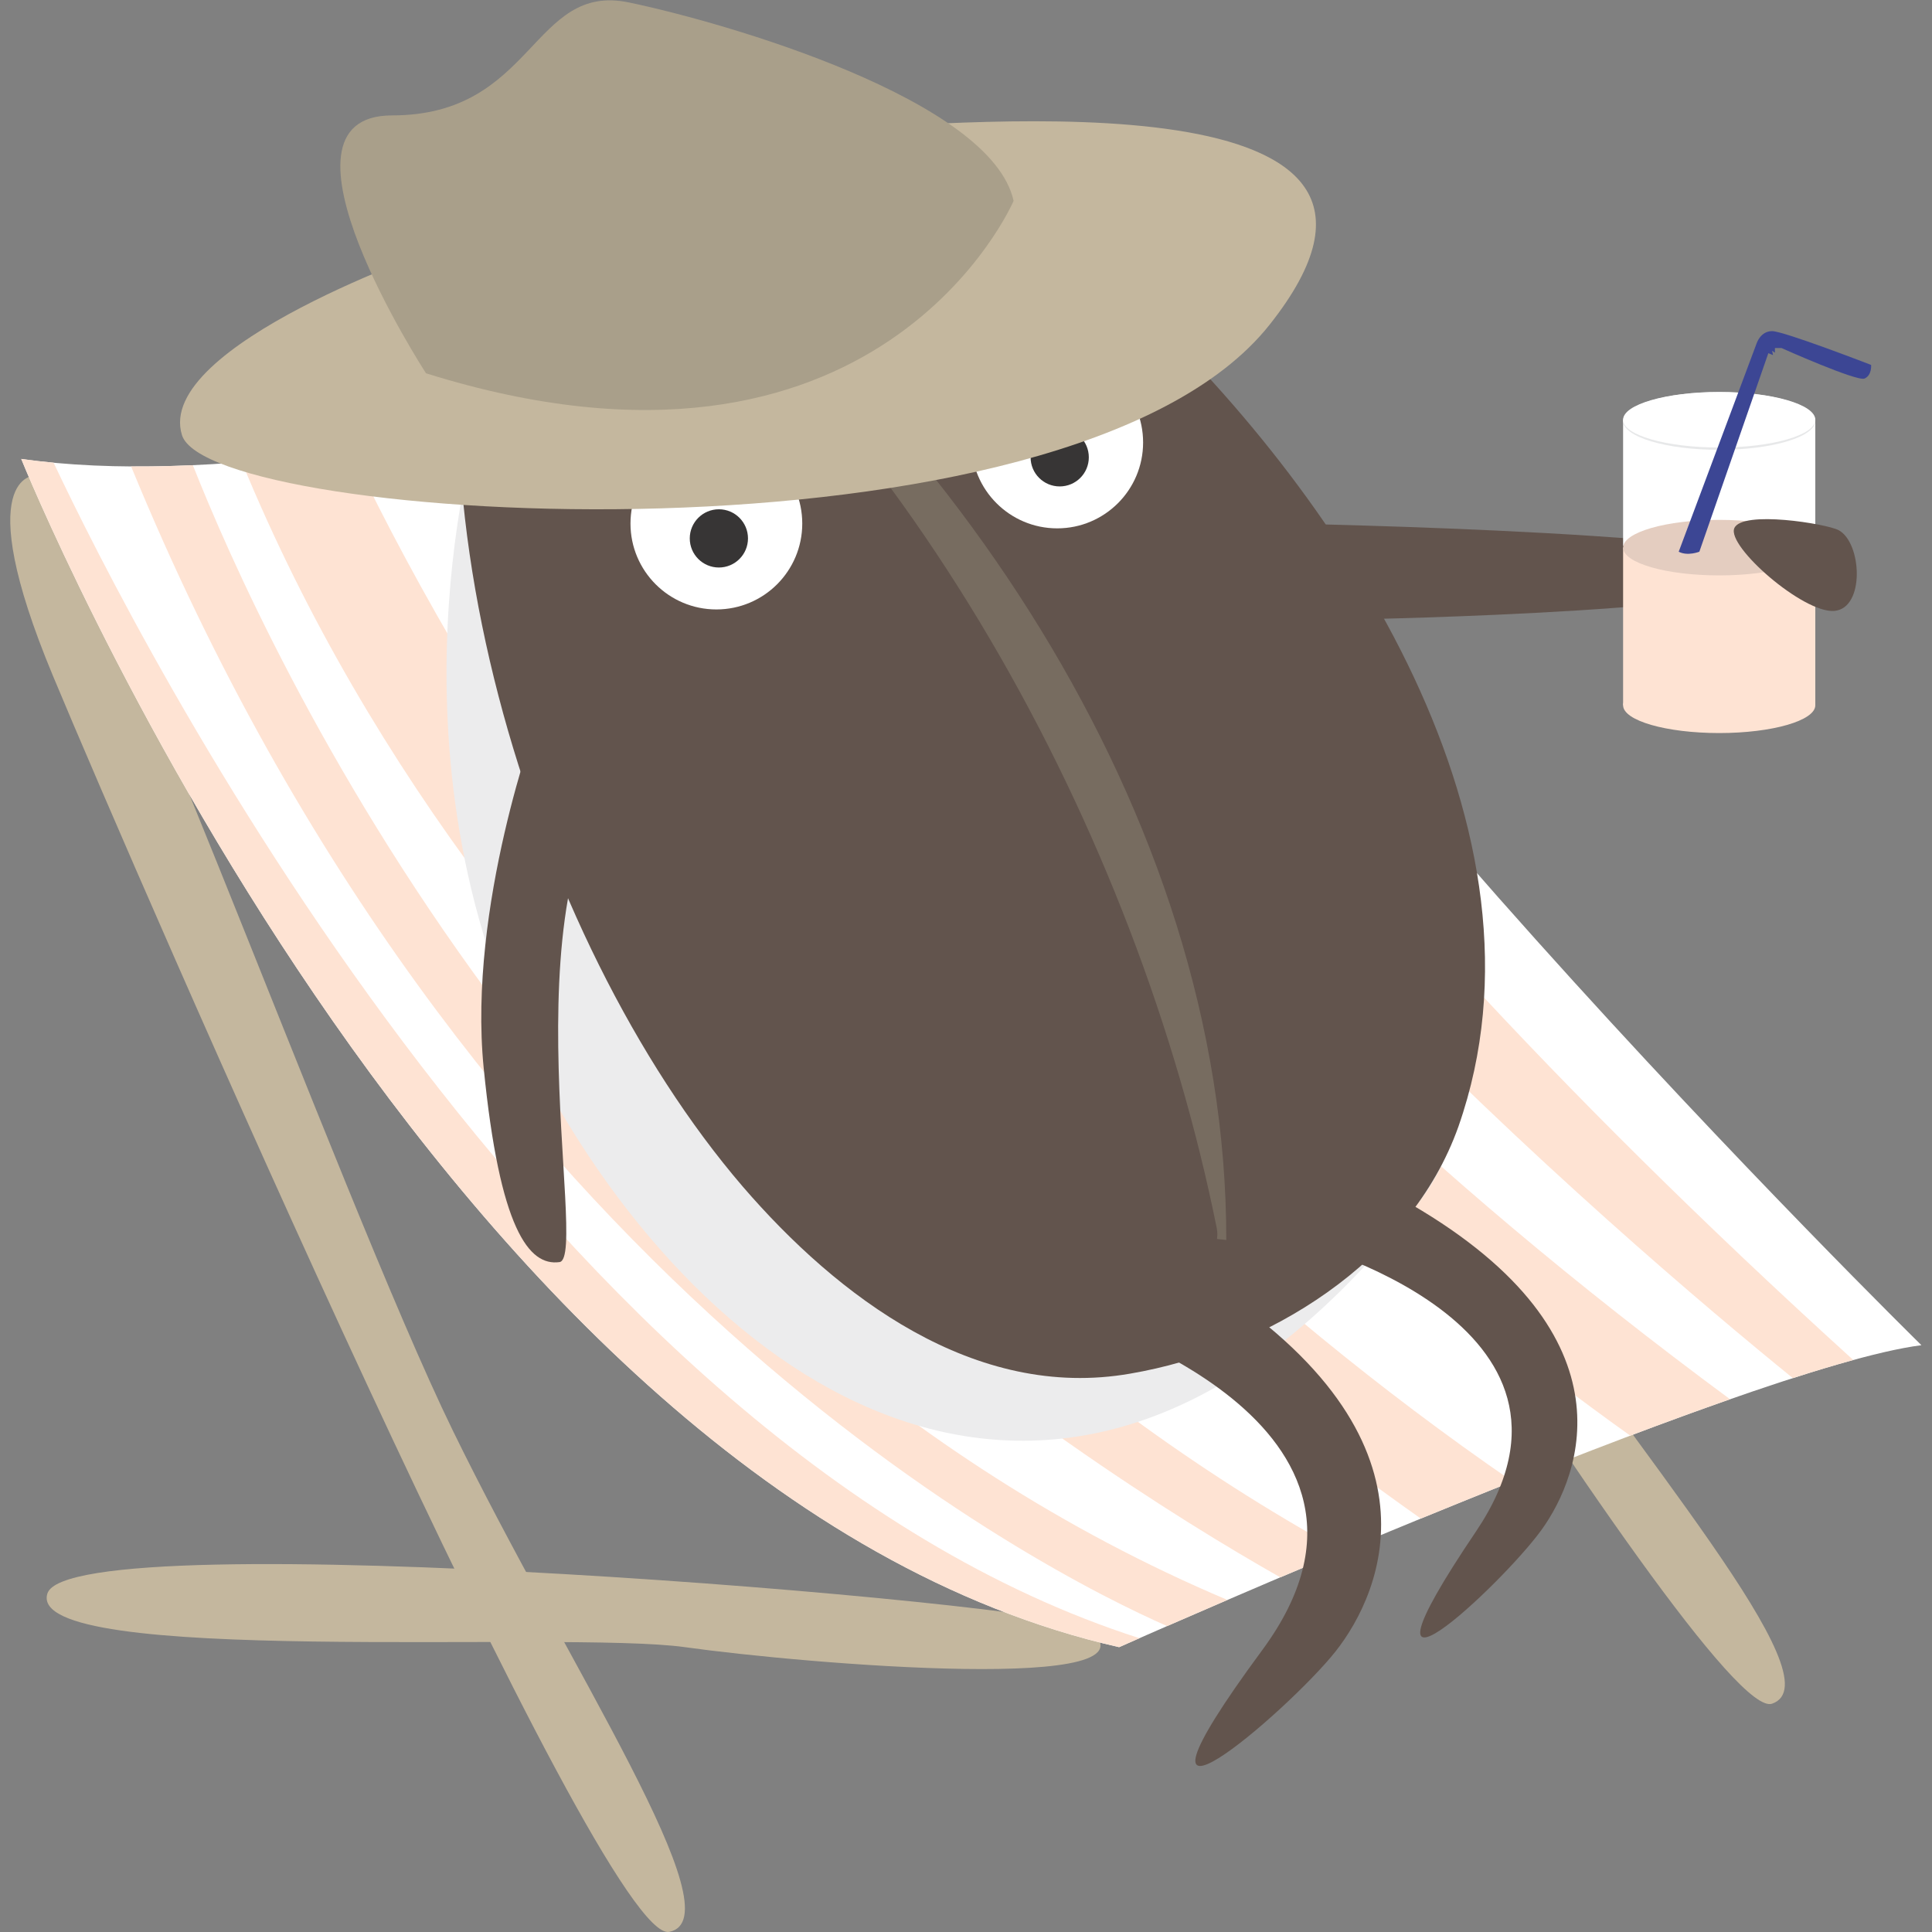 <?xml version="1.0" encoding="UTF-8" standalone="no"?>
<svg
   xmlns:dc="http://purl.org/dc/elements/1.1/"
   xmlns:cc="http://creativecommons.org/ns#"
   xmlns:rdf="http://www.w3.org/1999/02/22-rdf-syntax-ns#"
   xmlns:svg="http://www.w3.org/2000/svg"
   xmlns="http://www.w3.org/2000/svg"
   id="svg4893"
   version="1.1"
   xml:space="preserve"
   width="200"
   height="200"
   viewBox="0 0 300 300"><rect x="0" y="0" width="300" height="300" fill="#808080" stroke="none"/><defs
     id="defs4897"><clipPath
       clipPathUnits="userSpaceOnUse"
       id="clipPath4907"><path
         d="m 0,185.497 183.528,0 L 183.528,0 0,0 0,185.497 Z"
         id="path4909" /></clipPath><clipPath
       clipPathUnits="userSpaceOnUse"
       id="clipPath4955"><path
         d="m 41.893,143.636 97.015,0 0,-96.462 -97.015,0 0,96.462 z"
         id="path4957" /></clipPath></defs><g
     id="g4901"
     transform="matrix(1.617,0,0,-1.617,1.592,300.001)"><g
       id="g4903"><g
         id="g4905"
         clip-path="url(#clipPath4907)"><g
           id="g4911"
           transform="translate(103.412,29.253)"><path
             d="m 0,0 c -2.984,2.292 -97.685,10.275 -99.848,3.245 -2.164,-7.031 49.708,-3.528 61.224,-5.144 C -27.108,-3.516 8.45,-6.49 0,0"
             style="fill:#c4b79e;fill-opacity:1;fill-rule:nonzero;stroke:none"
             id="path4913" /></g><g
           id="g4915"
           transform="translate(2.409,139.871)"><path
             d="m 0,0 c 0,0 -6.417,0.214 1.696,-19.255 8.112,-19.47 52.66,-121.954 59.184,-120.602 6.525,1.352 -9.699,25.418 -20.786,48.132 C 29.007,-69.01 4.524,-0.485 0,0"
             style="fill:#c4b79e;fill-opacity:1;fill-rule:nonzero;stroke:none"
             id="path4917" /></g><g
           id="g4919"
           transform="translate(90.423,152.549)"><path
             d="m 0,0 c 0,0 -6.389,-0.632 4.215,-18.863 10.605,-18.232 68.259,-113.96 74.55,-111.761 6.289,2.199 -12.963,23.92 -26.944,44.977 C 37.841,-64.59 4.547,0.115 0,0"
             style="fill:#c4b79e;fill-opacity:1;fill-rule:nonzero;stroke:none"
             id="path4921" /></g><g
           id="g4923"
           transform="translate(1.055,141.458)"><path
             d="m 0,0 c 0,0 40.054,-99.252 105.429,-114.105 0,0 60.423,26.876 77.044,28.998 0,0 -70.59,69.312 -84.096,103.26 C 98.377,18.153 35.717,-5.068 0,0"
             style="fill:#ffffff;fill-opacity:1;fill-rule:nonzero;stroke:none"
             id="path4925" /></g><g
           id="g4927"
           transform="translate(32.693,142.324)"><path
             d="m 0,0 c -3.524,-0.496 -7.025,-0.893 -10.455,-1.166 24.876,-60.398 80.09,-95.976 99.723,-107.1 1.861,0.791 3.834,1.625 5.899,2.49 C 38.129,-74.483 7.634,-16.215 0,0"
             style="fill:#fee3d3;fill-opacity:1;fill-rule:nonzero;stroke:none"
             id="path4929" /></g><g
           id="g4931"
           transform="translate(4.163,141.097)"><path
             d="m 0,0 c -1.055,0.1 -2.094,0.218 -3.108,0.362 0,0 40.054,-99.253 105.429,-114.105 0,0 0.697,0.309 1.951,0.861 C 47.175,-94.599 7.679,-16.278 0,0"
             style="fill:#fee3d3;fill-opacity:1;fill-rule:nonzero;stroke:none"
             id="path4933" /></g><g
           id="g4935"
           transform="translate(17.536,140.858)"><path
             d="m 0,0 c -2.013,-0.091 -3.994,-0.133 -5.93,-0.12 32.14,-78.298 87.866,-106.252 99.485,-111.361 1.595,0.695 3.552,1.545 5.795,2.51 C 35.981,-82.175 6.65,-16.823 0,0"
             style="fill:#fee3d3;fill-opacity:1;fill-rule:nonzero;stroke:none"
             id="path4937" /></g><g
           id="g4939"
           transform="translate(51.469,145.737)"><path
             d="m 0,0 c -2.621,-0.572 -5.275,-1.116 -7.944,-1.62 23.249,-52.695 73.991,-91.783 91.931,-104.416 2.871,1.179 5.826,2.377 8.803,3.564 C 40.988,-66.851 10.538,-18.716 0,0"
             style="fill:#fee3d3;fill-opacity:1;fill-rule:nonzero;stroke:none"
             id="path4941" /></g><g
           id="g4943"
           transform="translate(92.471,157.184)"><path
             d="m 0,0 c -2.385,-0.802 -5.307,-1.757 -8.648,-2.799 17.246,-42.255 71.705,-88.5 87.359,-101.196 2.081,0.668 4.026,1.253 5.803,1.739 C 25.445,-48.664 5.621,-12.496 0,0"
             style="fill:#fee3d3;fill-opacity:1;fill-rule:nonzero;stroke:none"
             id="path4945" /></g><g
           id="g4947"
           transform="translate(75.371,151.844)"><path
             d="m 0,0 c -4.202,-1.216 -8.774,-2.471 -13.582,-3.679 27.381,-49.772 76.632,-88.289 93.78,-100.501 3.305,1.248 6.53,2.429 9.582,3.496 C 29.461,-56.138 7.149,-16.268 0,0"
             style="fill:#fee3d3;fill-opacity:1;fill-rule:nonzero;stroke:none"
             id="path4949" /></g><g
           id="g4951"><g
             id="g4953" /><g
             id="g4959"><g
               clip-path="url(#clipPath4955)"
               id="g4961"><g
                 transform="translate(44.666,143.636)"
                 id="g4963"><path
                   d="M 0,0 C 0,0 -9.803,-33.15 7.456,-63.556 24.715,-93.962 58.746,-114.383 90.487,-73.7 116.575,-40.261 -1.893,-1.148 0,0"
                   style="fill:#ececed;fill-opacity:1;fill-rule:nonzero;stroke:none"
                   id="path4965" /></g></g></g></g><g
           id="g4967"
           transform="translate(57.773,175.888)"><path
             d="m 0,0 c -1.174,0.494 -13.563,-6.159 -7.722,-10.128 5.842,-3.969 59.54,-108.65 68.265,-103.258 C 69.268,-107.995 51.201,-21.549 0,0"
             style="fill:#776c60;fill-opacity:1;fill-rule:nonzero;stroke:none"
             id="path4969" /></g><g
           id="g4971"
           transform="translate(56.474,170.073)"><path
             d="m 0,0 c 32.793,-22.837 60.345,-62.546 60.3,-103.62 l -0.892,0.099 c 0.033,0.29 0.07,0.603 -0.024,1.053 -7.636,37.9 -29.817,78.95 -61.845,101.846 C -1.538,-0.41 -0.78,-0.201 0,0 m 13.853,-98.473 c 9.113,-10.579 22.292,-20.594 37.226,-17.979 13.088,2.243 26.881,10.673 31.516,23.731 C 92.544,-64.288 71.556,-32.477 51.729,-13.8 41.759,-4.32 6.95,21.602 -6.049,3.226 -7.629,3.7 -9.365,3.02 -10.035,0.999 -20.276,-29.792 -6.581,-74.653 13.853,-98.473"
             style="fill:#62544d;fill-opacity:1;fill-rule:nonzero;stroke:none"
             id="path4973" /></g><g
           id="g4975"
           transform="translate(50.615,116.463)"><path
             d="m 0,0 c 0,0 -6.69,-17.967 -5.153,-33.473 1.538,-15.506 4.346,-19.067 7.284,-18.658 2.938,0.408 -5.829,38.34 7.691,48.886"
             style="fill:#62544d;fill-opacity:1;fill-rule:nonzero;stroke:none"
             id="path4977" /></g><g
           id="g4979"
           transform="translate(102.411,59.023)"><path
             d="m 0,0 c 0,0 33.886,-10.163 17.816,-31.953 -16.07,-21.79 2.523,-5.852 7.055,-0.109 4.533,5.744 11.209,21.002 -13.635,36.266"
             style="fill:#62544d;fill-opacity:1;fill-rule:nonzero;stroke:none"
             id="path4981" /></g><g
           id="g4983"
           transform="translate(123.651,66.284)"><path
             d="m 0,0 c 0,0 30.611,-7.809 17.084,-27.849 -13.529,-20.039 2.467,-5.128 6.299,0.165 3.83,5.293 9.221,19.155 -13.512,31.852"
             style="fill:#62544d;fill-opacity:1;fill-rule:nonzero;stroke:none"
             id="path4985" /></g><g
           id="g4987"
           transform="translate(122.274,135.253)"><path
             d="M 0,0 C 0,0 50.469,-0.883 49.658,-4.668 48.848,-8.454 7.191,-9.194 7.191,-9.194"
             style="fill:#62544d;fill-opacity:1;fill-rule:nonzero;stroke:none"
             id="path4989" /></g><path
           d="m 173.338,133.131 -18.457,0 0,12.089 18.457,0 0,-12.089 z"
           style="fill:#ffffff;fill-opacity:1;fill-rule:nonzero;stroke:none"
           id="path4991" /><g
           id="g4993"
           transform="translate(173.338,117.801)"><path
             d="m 0,0 c 0,-1.472 -4.131,-2.666 -9.229,-2.666 -5.097,0 -9.228,1.194 -9.228,2.666 0,1.473 4.131,2.666 9.228,2.666 C -4.131,2.666 0,1.473 0,0"
             style="fill:#fee3d3;fill-opacity:1;fill-rule:nonzero;stroke:none"
             id="path4995" /></g><path
           d="m 173.338,117.801 -18.457,0 0,15.14 18.457,0 0,-15.14 z"
           style="fill:#fee3d3;fill-opacity:1;fill-rule:nonzero;stroke:none"
           id="path4997" /><g
           id="g4999"
           transform="translate(173.338,145.11)"><path
             d="m 0,0 c 0,-1.534 -4.131,-2.777 -9.229,-2.777 -5.097,0 -9.228,1.243 -9.228,2.777 0,1.533 4.131,2.775 9.228,2.775 C -4.131,2.775 0,1.533 0,0"
             style="fill:#e7e8e9;fill-opacity:1;fill-rule:nonzero;stroke:none"
             id="path5001" /></g><g
           id="g5003"
           transform="translate(173.338,145.22)"><path
             d="m 0,0 c 0,-1.472 -4.131,-2.666 -9.229,-2.666 -5.097,0 -9.228,1.194 -9.228,2.666 0,1.473 4.131,2.666 9.228,2.666 C -4.131,2.666 0,1.473 0,0"
             style="fill:#ffffff;fill-opacity:1;fill-rule:nonzero;stroke:none"
             id="path5005" /></g><g
           id="g5007"
           transform="translate(173.338,132.941)"><path
             d="m 0,0 c 0,-1.472 -4.131,-2.667 -9.229,-2.667 -5.097,0 -9.228,1.195 -9.228,2.667 0,1.472 4.131,2.666 9.228,2.666 C -4.131,2.666 0,1.472 0,0"
             style="fill:#e4cdc0;fill-opacity:1;fill-rule:nonzero;stroke:none"
             id="path5009" /></g><g
           id="g5011"
           transform="translate(175.575,134.618)"><path
             d="m 0,0 c -1.17,0.62 -9.27,1.929 -10.014,0.191 -0.744,-1.737 6.621,-8.192 9.6,-7.944 C 2.564,-7.505 2.234,-1.185 0,0"
             style="fill:#62544d;fill-opacity:1;fill-rule:nonzero;stroke:none"
             id="path5013" /></g><g
           id="g5015"
           transform="translate(160.221,132.549)"><path
             d="m 0,0 7.48,20 c 0,0 0.362,1.182 1.489,1.182 1.125,0 9.508,-3.245 9.508,-3.245 0,0 0.091,-0.991 -0.631,-1.307 -0.721,-0.316 -7.977,2.929 -7.977,2.929 l -0.629,0 0,-0.45 -0.271,0.186 0.09,-0.412 L 8.607,19.064 1.982,0 C 1.982,0 0.855,-0.451 0,0"
             style="fill:#3c4694;fill-opacity:1;fill-rule:nonzero;stroke:none"
             id="path5017" /></g><g
           id="g5019"
           transform="translate(76.056,135.253)"><path
             d="m 0,0 c 0,-4.555 -3.693,-8.248 -8.248,-8.248 -4.554,0 -8.247,3.693 -8.247,8.248 0,4.555 3.693,8.248 8.247,8.248 C -3.693,8.248 0,4.555 0,0"
             style="fill:#ffffff;fill-opacity:1;fill-rule:nonzero;stroke:none"
             id="path5021" /></g><g
           id="g5023"
           transform="translate(70.844,133.827)"><path
             d="m 0,0 c 0,-1.543 -1.251,-2.795 -2.795,-2.795 -1.544,0 -2.796,1.252 -2.796,2.795 0,1.544 1.252,2.796 2.796,2.796 C -1.251,2.796 0,1.544 0,0"
             style="fill:#373535;fill-opacity:1;fill-rule:nonzero;stroke:none"
             id="path5025" /></g><g
           id="g5027"
           transform="translate(108.787,143.039)"><path
             d="m 0,0 c 0,-4.555 -3.693,-8.247 -8.248,-8.247 -4.554,0 -8.247,3.692 -8.247,8.247 0,4.555 3.693,8.248 8.247,8.248 C -3.693,8.248 0,4.555 0,0"
             style="fill:#ffffff;fill-opacity:1;fill-rule:nonzero;stroke:none"
             id="path5029" /></g><g
           id="g5031"
           transform="translate(103.574,141.613)"><path
             d="m 0,0 c 0,-1.544 -1.251,-2.795 -2.795,-2.795 -1.544,0 -2.796,1.251 -2.796,2.795 0,1.544 1.252,2.795 2.796,2.795 C -1.251,2.795 0,1.544 0,0"
             style="fill:#373535;fill-opacity:1;fill-rule:nonzero;stroke:none"
             id="path5033" /></g><g
           id="g5035"
           transform="translate(41.368,161.77)"><path
             d="M 0,0 C 0,0 -27.58,-9.4 -24.877,-18.027 -22.176,-26.654 60.291,-31.673 79.541,-7.454 98.791,16.765 50.487,11.903 37.863,11.359 25.238,10.816 0,0 0,0"
             style="fill:#c4b79e;fill-opacity:1;fill-rule:nonzero;stroke:none"
             id="path5037" /></g><g
           id="g5039"
           transform="translate(39.926,149.682)"><path
             d="m 0,0 c 0,0 -16.096,24.765 -3.263,24.765 13.685,0 13.415,12.792 22.747,10.848 C 28.817,33.669 54.286,26.28 56.425,16.56 56.425,16.56 43.552,-13.61 0,0"
             style="fill:#a99f8a;fill-opacity:1;fill-rule:nonzero;stroke:none"
             id="path5041" /></g></g></g></g></svg>